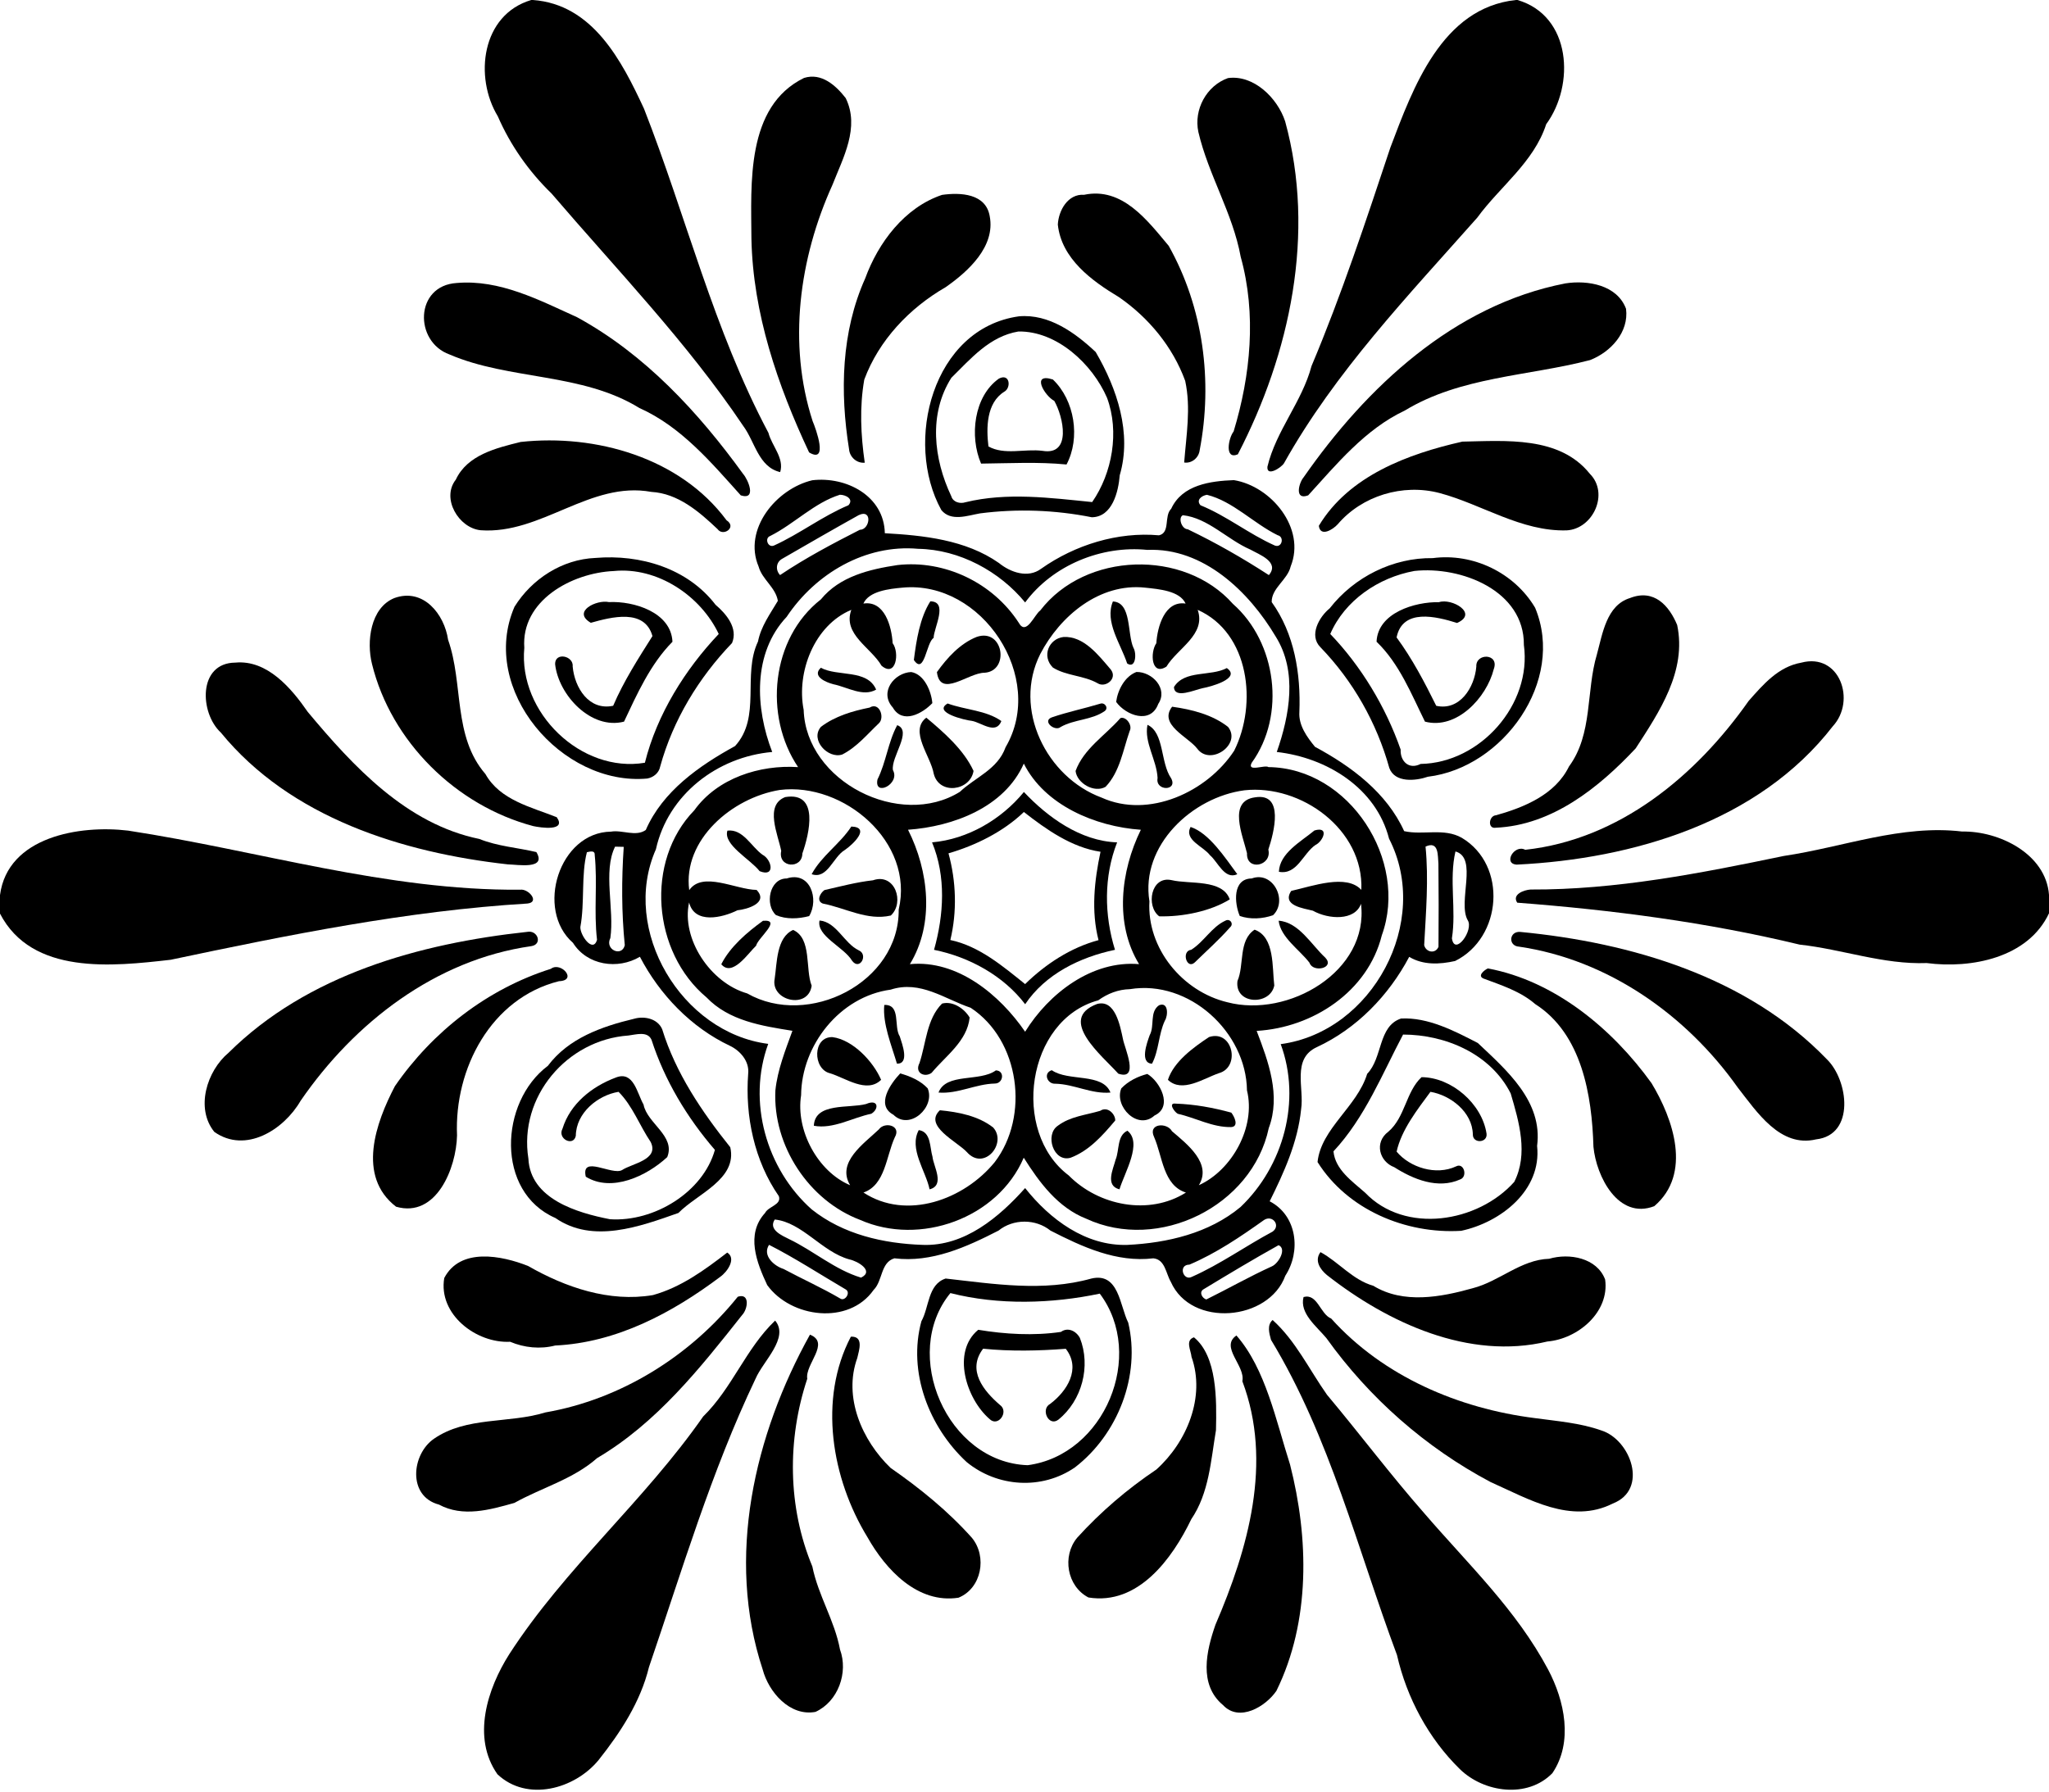 <?xml version="1.0" encoding="UTF-8" ?>
<!DOCTYPE svg PUBLIC "-//W3C//DTD SVG 1.1//EN" "http://www.w3.org/Graphics/SVG/1.1/DTD/svg11.dtd">
<svg width="1111pt" height="972pt" viewBox="0 0 1111 972" version="1.1" xmlns="http://www.w3.org/2000/svg">
<path fill="#000000" opacity="1.00" d=" M 288.05 0.00 L 288.95 0.00 C 321.43 2.36 337.17 33.06 349.19 58.96 C 372.02 117.23 387.00 178.99 416.65 234.73 C 418.46 241.79 425.37 248.49 423.02 256.05 C 411.25 253.29 409.32 239.50 403.00 231.02 C 372.53 185.66 334.45 146.29 299.05 104.95 C 286.75 93.01 276.76 78.81 269.92 63.08 C 257.04 41.83 260.99 8.02 288.05 0.00 Z" />
<path fill="#000000" opacity="1.00" d=" M 821.92 0.00 L 822.81 0.00 C 852.10 8.61 854.00 46.07 838.38 67.36 C 831.67 88.02 813.37 101.09 801.02 118.01 C 763.61 160.27 723.98 201.62 696.24 251.18 C 694.94 253.50 686.69 258.87 687.22 253.11 C 691.90 233.54 705.98 217.95 711.13 198.52 C 727.50 159.68 740.67 119.67 753.87 80.05 C 766.14 47.62 781.76 4.30 821.92 0.00 Z" />
<path fill="#000000" opacity="1.00" d=" M 435.96 42.27 C 445.48 39.29 453.25 46.40 458.55 53.19 C 466.33 69.08 457.16 85.49 451.35 100.31 C 433.30 140.17 427.05 186.49 440.62 228.41 C 442.36 232.45 449.37 251.75 438.70 245.36 C 421.63 208.97 408.25 169.98 407.43 129.41 C 407.30 99.78 404.31 57.77 435.96 42.27 Z" />
<path fill="#000000" opacity="1.00" d=" M 665.82 42.35 C 679.72 40.44 692.62 53.05 696.82 65.79 C 713.50 126.61 699.52 191.74 671.17 246.41 C 663.75 249.58 666.13 237.40 668.88 234.04 C 678.13 203.56 681.36 170.34 672.73 139.29 C 668.39 115.56 655.22 94.89 649.77 71.57 C 647.19 59.47 654.14 46.50 665.82 42.35 Z" />
<path fill="#000000" opacity="1.00" d=" M 510.77 105.70 C 520.73 104.29 534.59 104.90 536.65 117.31 C 539.78 133.75 524.95 147.25 512.73 155.76 C 493.10 167.08 476.55 184.51 468.62 205.88 C 465.99 220.91 466.73 235.92 468.88 250.95 C 464.53 251.35 460.70 247.91 460.37 243.61 C 455.41 212.67 456.12 179.99 469.11 151.02 C 476.23 131.50 490.50 112.51 510.77 105.70 Z" />
<path fill="#000000" opacity="1.00" d=" M 587.84 105.64 C 608.54 101.30 622.07 119.47 633.69 133.33 C 652.46 166.77 657.68 206.69 650.47 244.27 C 649.95 248.29 646.19 251.46 642.08 250.85 C 643.21 236.07 645.83 221.33 642.63 206.56 C 635.91 188.14 622.88 172.35 606.78 161.20 C 592.00 152.32 575.56 140.38 573.57 121.81 C 573.95 114.21 578.99 105.02 587.84 105.64 Z" />
<path fill="#000000" opacity="1.00" d=" M 247.66 153.48 C 270.96 151.46 292.40 162.77 312.92 172.06 C 349.71 192.15 378.62 223.47 402.95 257.07 C 405.63 260.09 410.45 271.41 401.67 268.67 C 385.66 250.87 369.34 231.41 346.73 221.31 C 315.53 202.05 276.28 206.25 243.73 192.25 C 224.45 185.29 224.86 154.87 247.66 153.48 Z" />
<path fill="#000000" opacity="1.00" d=" M 848.78 153.70 C 860.97 151.81 876.84 154.56 881.66 167.47 C 883.31 180.18 873.31 190.97 862.16 195.29 C 828.68 204.02 792.05 204.22 761.65 222.69 C 740.20 232.81 724.78 251.71 709.32 268.65 C 701.73 271.52 704.23 261.95 706.80 258.92 C 740.86 210.01 788.37 165.40 848.78 153.70 Z" />
<path fill="#000000" opacity="1.00" d=" M 552.51 171.56 C 568.70 170.13 582.94 180.43 594.09 190.91 C 605.66 210.69 613.85 234.91 607.14 257.75 C 606.43 266.60 603.16 280.41 592.00 280.54 C 571.99 276.55 551.54 275.84 531.41 278.43 C 524.62 279.60 515.63 283.05 510.40 276.62 C 489.98 239.61 505.68 178.05 552.51 171.56 M 552.19 179.79 C 536.53 182.43 526.46 194.48 515.86 204.87 C 503.41 224.48 506.20 248.89 515.81 269.14 C 516.74 272.39 520.55 273.35 523.43 272.41 C 546.03 266.89 569.56 270.03 592.19 272.30 C 603.07 256.64 607.10 234.17 600.24 215.73 C 592.30 197.41 573.05 179.45 552.19 179.79 Z" />
<path fill="#000000" opacity="1.00" d=" M 541.62 205.34 C 547.62 202.24 548.38 210.34 544.54 212.45 C 534.75 218.53 534.75 232.18 535.95 242.13 C 544.62 247.00 555.67 243.25 565.31 244.52 C 581.26 247.19 576.54 225.99 571.66 217.44 C 566.46 214.76 558.78 201.93 570.90 205.83 C 582.70 217.10 585.92 237.52 578.29 251.92 C 562.78 250.41 547.32 251.28 531.95 251.44 C 525.58 236.63 528.02 214.96 541.62 205.34 Z" />
<path fill="#000000" opacity="1.00" d=" M 282.31 239.70 C 322.98 235.26 368.80 248.21 393.94 282.17 C 399.77 285.95 392.06 291.26 389.06 286.96 C 379.11 277.53 367.65 267.60 353.17 266.78 C 319.97 260.71 293.55 289.96 260.61 287.58 C 248.71 286.39 239.14 270.31 247.14 260.15 C 253.40 246.71 269.14 242.96 282.31 239.70 Z" />
<path fill="#000000" opacity="1.00" d=" M 792.89 239.52 C 816.41 239.08 845.58 236.40 862.02 256.94 C 872.68 267.63 863.78 286.87 849.49 287.65 C 824.84 288.37 803.56 273.53 780.55 267.40 C 760.56 262.15 738.52 268.87 725.32 284.35 C 722.77 287.20 715.91 291.47 715.09 285.18 C 731.42 258.02 763.43 246.18 792.89 239.52 Z" />
<path fill="#000000" opacity="1.00" d=" M 440.43 260.47 C 458.82 258.29 479.37 268.94 479.77 289.20 C 500.52 290.37 523.55 292.67 541.62 305.34 C 547.87 310.44 557.38 313.79 564.51 308.47 C 582.90 295.49 606.11 288.32 628.41 290.33 C 634.70 288.94 630.99 279.86 635.05 275.91 C 641.03 262.89 656.35 260.89 669.03 260.40 C 689.35 263.70 708.15 286.59 699.83 307.18 C 698.15 314.50 689.40 318.92 689.53 326.54 C 701.88 343.69 705.35 365.47 704.54 386.18 C 704.05 393.37 708.67 399.77 713.02 405.05 C 732.72 415.62 751.89 429.92 761.36 450.78 C 771.61 453.09 782.93 448.89 792.62 454.40 C 817.49 469.25 814.50 508.59 788.97 521.21 C 780.60 523.07 771.68 523.52 764.09 518.96 C 753.05 539.83 735.66 557.89 713.98 567.93 C 700.32 574.26 707.26 590.20 705.49 601.57 C 703.71 619.46 696.10 636.10 688.44 651.53 C 703.37 659.29 705.51 678.70 696.91 691.91 C 688.04 716.42 645.89 720.32 634.80 695.15 C 632.16 690.68 631.74 683.07 625.36 682.46 C 605.37 684.86 586.81 676.23 569.58 667.42 C 561.56 660.95 549.43 660.95 541.42 667.42 C 523.99 676.36 505.10 684.94 484.95 682.45 C 477.39 684.74 478.67 694.69 473.70 699.59 C 460.19 718.87 428.81 714.74 415.99 696.96 C 410.31 684.83 404.22 669.44 414.83 657.86 C 416.66 654.22 423.89 653.49 422.30 648.74 C 409.02 629.61 403.93 605.37 405.68 582.26 C 406.38 575.66 401.46 569.92 395.78 567.20 C 374.65 557.22 357.66 539.40 346.96 518.91 C 334.98 526.03 318.36 523.62 310.67 511.35 C 290.11 493.38 303.13 451.40 331.32 451.04 C 337.31 449.97 344.84 453.99 350.16 450.13 C 359.35 429.08 379.10 415.32 398.57 404.62 C 412.92 388.87 402.39 366.14 410.99 347.96 C 412.63 339.63 417.59 332.95 421.77 325.87 C 420.56 318.53 413.25 314.31 411.32 307.26 C 402.79 287.08 420.91 265.08 440.43 260.47 M 455.40 268.33 C 441.52 272.66 430.69 284.13 417.60 290.70 C 414.39 291.84 416.35 297.30 419.67 295.87 C 433.59 289.56 445.88 279.97 460.05 274.02 C 463.11 270.63 458.49 268.32 455.40 268.33 M 654.41 268.36 C 651.61 268.79 648.37 271.15 650.93 274.03 C 665.12 279.80 677.29 289.68 691.27 295.89 C 695.12 297.30 696.56 291.12 692.77 290.28 C 679.54 283.77 668.52 271.85 654.41 268.36 M 465.61 279.38 C 451.71 287.12 437.89 295.11 424.09 303.07 C 420.73 304.94 420.39 309.19 422.96 311.89 C 436.81 302.60 451.46 294.85 466.26 287.31 C 471.64 287.41 473.30 275.82 465.61 279.38 M 641.38 279.43 C 638.66 280.67 640.66 286.96 644.01 287.05 C 659.22 294.35 673.83 302.72 688.00 311.91 C 694.05 304.79 682.72 300.75 677.94 298.05 C 665.48 292.66 654.99 280.93 641.38 279.43 M 497.82 297.65 C 469.22 295.09 442.16 311.10 426.55 334.53 C 407.98 354.30 409.51 384.08 418.71 407.84 C 388.98 410.45 362.23 430.93 355.65 460.60 C 336.25 504.46 369.62 560.18 416.54 566.15 C 405.09 597.42 415.49 634.02 440.09 655.90 C 457.20 669.53 479.02 674.45 500.32 675.17 C 523.04 676.03 541.83 660.06 555.84 644.36 C 569.27 661.32 588.70 675.87 611.27 675.18 C 632.96 674.12 655.52 668.88 672.63 654.64 C 695.95 632.43 705.72 596.85 694.42 566.29 C 744.15 559.63 776.28 499.77 753.16 454.84 C 746.10 427.28 719.27 410.88 692.29 407.84 C 699.24 387.98 703.59 364.20 691.71 345.25 C 677.27 320.90 652.47 296.91 622.11 298.24 C 597.23 295.71 570.78 306.54 555.85 326.74 C 542.05 309.93 520.33 298.02 497.82 297.65 M 333.51 459.19 C 326.82 472.53 333.22 493.22 330.94 508.75 C 327.77 515.01 337.14 519.23 338.77 512.66 C 337.00 494.87 336.99 477.10 338.20 459.30 L 333.51 459.19 M 772.95 459.15 C 774.69 476.97 773.16 494.80 772.21 512.63 C 773.18 516.52 778.31 517.50 779.97 513.52 C 780.10 498.47 780.09 483.41 779.93 468.36 C 779.50 464.37 780.36 455.75 772.95 459.15 M 318.22 462.21 C 315.04 474.51 317.13 489.62 314.68 502.76 C 314.45 507.14 321.48 517.15 323.72 509.74 C 321.92 494.44 324.03 478.94 322.46 463.64 C 322.58 461.03 319.86 461.86 318.22 462.21 M 789.17 461.80 C 785.62 477.05 789.71 493.34 787.25 508.90 C 788.72 518.89 799.35 504.35 795.77 499.00 C 790.31 489.12 801.50 465.20 789.17 461.80 M 420.09 661.41 C 416.41 666.96 424.13 670.16 427.96 672.09 C 441.21 678.46 452.72 688.66 466.87 692.93 C 474.25 689.34 465.02 683.93 460.51 683.04 C 445.64 678.94 435.02 662.97 420.09 661.41 M 685.48 661.61 C 672.62 670.75 659.47 679.70 644.92 685.88 C 638.59 685.91 641.58 695.12 646.37 692.45 C 661.63 685.67 675.33 675.84 690.03 667.97 C 694.56 664.69 690.05 658.75 685.48 661.61 M 416.99 675.14 C 413.21 680.95 419.73 686.63 424.85 688.23 C 435.04 693.70 445.62 698.41 455.60 704.27 C 458.12 706.00 461.44 701.07 458.61 699.36 C 444.80 691.26 431.10 682.32 416.99 675.14 M 693.25 675.34 C 679.59 682.94 665.88 691.19 652.39 699.36 C 650.06 700.98 651.90 704.11 654.08 704.78 C 666.01 698.89 677.56 692.29 689.69 686.79 C 693.34 685.14 697.82 677.22 693.25 675.34 Z" />
<path fill="#000000" opacity="1.00" d=" M 322.87 302.60 C 347.08 300.56 372.75 308.12 387.98 328.00 C 393.84 333.01 400.27 340.65 396.93 348.74 C 378.81 367.62 364.92 390.48 357.95 415.78 C 357.29 419.24 354.33 421.60 350.98 422.24 C 304.57 426.51 259.56 373.93 278.96 329.10 C 288.36 313.98 304.80 303.34 322.87 302.60 M 332.79 309.70 C 310.02 310.70 282.46 325.72 284.29 351.37 C 280.95 386.46 315.18 419.50 349.67 413.68 C 356.23 387.41 371.49 363.08 389.71 343.85 C 379.93 323.16 356.49 307.33 332.79 309.70 Z" />
<path fill="#000000" opacity="1.00" d=" M 776.88 302.70 C 798.77 299.81 821.19 310.69 832.38 329.65 C 848.89 369.41 814.95 416.39 774.21 421.27 C 767.67 423.54 756.31 424.71 753.31 416.53 C 746.48 392.00 733.67 369.36 715.97 351.04 C 709.56 344.67 715.24 334.60 720.98 329.94 C 734.21 312.95 755.28 302.37 776.88 302.70 M 766.91 309.66 C 747.44 313.19 729.11 325.65 721.29 343.85 C 738.03 361.29 751.36 383.39 759.46 406.55 C 759.13 412.73 763.86 417.63 770.26 414.33 C 802.71 413.77 830.71 382.02 826.27 349.78 C 826.53 320.26 792.18 306.93 766.91 309.66 Z" />
<path fill="#000000" opacity="1.00" d=" M 486.67 306.46 C 512.26 303.58 538.24 316.03 552.33 337.67 C 556.44 345.17 560.86 333.31 564.06 331.07 C 588.50 299.25 642.11 297.69 668.50 327.51 C 692.16 348.32 697.37 387.89 678.67 413.74 C 675.96 418.97 685.92 414.61 687.77 416.04 C 731.68 416.52 763.93 466.72 749.25 507.26 C 741.63 537.83 711.85 557.35 681.38 559.11 C 687.72 575.70 694.59 594.10 687.95 611.81 C 678.94 654.25 628.14 679.17 589.00 660.99 C 573.58 654.95 563.50 641.22 555.09 627.88 C 541.00 660.85 498.70 675.91 466.41 661.63 C 438.61 651.19 418.91 621.30 420.43 591.34 C 421.60 580.18 425.86 569.56 429.66 559.06 C 413.12 556.41 395.29 553.70 383.07 540.93 C 353.75 516.43 349.61 467.07 376.47 439.46 C 388.97 422.02 411.91 414.68 432.74 416.05 C 414.05 388.32 418.02 346.26 445.09 325.09 C 455.31 312.57 471.49 308.75 486.67 306.46 M 489.45 318.70 C 482.13 319.34 471.15 320.59 468.15 327.34 C 479.70 325.57 483.48 339.84 484.01 348.84 C 487.86 353.95 485.87 367.71 477.98 361.05 C 472.27 351.14 456.80 344.02 461.60 330.75 C 441.57 339.07 431.73 364.52 435.76 385.00 C 437.02 423.94 487.97 449.69 520.45 429.46 C 528.95 421.44 540.94 417.34 545.24 405.27 C 567.42 367.44 532.43 314.68 489.45 318.70 M 620.95 318.72 C 596.18 316.03 574.75 334.13 564.08 354.65 C 548.95 384.59 567.47 421.55 597.31 432.59 C 622.83 444.16 654.52 429.58 669.19 407.16 C 681.87 381.83 677.52 343.24 649.40 330.75 C 654.07 344.19 638.46 351.59 632.46 361.54 C 624.20 366.85 623.50 353.86 626.98 348.84 C 627.54 340.00 631.51 325.63 642.85 327.35 C 639.67 320.39 628.28 319.51 620.95 318.72 M 555.13 414.14 C 544.61 437.91 516.81 448.27 492.35 450.02 C 503.65 472.48 506.78 500.94 493.36 522.92 C 519.23 520.42 542.15 539.65 555.84 559.56 C 568.76 538.69 592.18 520.74 617.62 522.91 C 604.29 501.03 607.54 472.58 618.59 450.03 C 593.77 448.30 566.40 436.65 555.13 414.14 M 422.80 428.44 C 396.87 432.67 370.13 455.54 373.71 482.78 C 380.90 472.30 398.99 482.50 410.22 482.65 C 417.00 489.70 405.03 493.21 399.86 493.69 C 391.61 497.80 376.58 501.33 373.64 489.45 C 369.30 509.20 385.21 533.10 405.15 538.79 C 438.19 557.65 487.67 533.03 487.29 493.30 C 495.89 456.74 457.53 424.14 422.80 428.44 M 674.77 428.62 C 646.43 432.33 618.30 458.57 623.24 488.83 C 621.76 514.34 641.18 537.79 665.51 543.58 C 698.38 552.25 742.41 526.91 737.96 490.17 C 734.67 499.52 720.39 498.70 711.86 493.92 C 706.97 492.64 694.83 491.22 700.12 483.19 C 711.77 480.57 730.01 473.84 738.14 482.62 C 739.54 449.90 705.43 425.29 674.77 428.62 M 482.92 536.74 C 455.33 540.49 434.61 566.90 434.37 594.02 C 431.37 612.97 443.34 635.40 460.96 642.82 C 453.42 630.36 468.45 620.26 476.55 612.53 C 479.60 608.20 488.95 610.34 485.17 616.85 C 480.43 627.20 480.03 642.68 468.18 646.78 C 491.58 662.10 522.75 650.64 539.33 630.32 C 558.34 605.46 553.00 564.11 526.31 546.57 C 512.21 541.85 499.04 531.49 482.92 536.74 M 612.63 536.48 C 606.35 536.62 600.53 538.88 595.49 542.53 C 556.54 553.09 548.02 613.86 579.48 637.51 C 595.68 653.97 623.04 659.41 643.03 646.79 C 630.69 642.92 630.35 627.19 625.81 616.77 C 622.14 609.23 632.78 608.56 635.48 613.54 C 643.66 620.50 657.29 631.06 650.03 642.81 C 668.02 634.66 681.02 611.22 676.13 591.38 C 675.72 559.73 644.72 531.21 612.63 536.48 Z" />
<path fill="#000000" opacity="1.00" d=" M 213.80 324.37 C 229.60 318.64 240.98 333.23 242.96 346.99 C 251.42 370.98 245.48 399.30 263.20 419.80 C 271.18 434.01 287.95 437.67 301.87 443.22 C 307.33 450.99 293.24 448.93 289.14 448.04 C 247.33 436.97 212.06 402.27 201.71 360.14 C 198.65 348.03 200.80 329.68 213.80 324.37 Z" />
<path fill="#000000" opacity="1.00" d=" M 883.79 324.36 C 896.88 319.20 905.06 328.54 909.39 338.98 C 914.65 363.98 899.75 386.05 886.90 405.88 C 866.87 427.24 841.59 447.57 811.05 448.92 C 806.44 449.73 807.20 442.35 811.22 442.15 C 826.52 437.84 843.27 430.97 850.72 415.72 C 863.77 397.96 859.85 375.00 865.88 354.87 C 868.91 343.81 871.04 328.28 883.79 324.36 Z" />
<path fill="#000000" opacity="1.00" d=" M 330.18 326.55 C 343.63 325.90 363.88 332.03 364.62 348.06 C 352.61 360.22 345.40 376.45 338.36 391.38 C 320.61 396.00 302.82 377.07 300.99 360.18 C 300.88 353.51 311.13 355.62 310.52 361.55 C 311.56 372.94 319.30 385.58 332.47 382.78 C 338.17 369.46 346.14 357.06 353.77 344.99 C 349.58 329.96 331.69 334.59 320.34 337.78 C 309.96 331.68 323.53 325.07 330.18 326.55 Z" />
<path fill="#000000" opacity="1.00" d=" M 504.44 326.14 C 514.38 326.22 506.31 340.50 506.22 345.99 C 502.23 348.36 501.30 366.48 495.51 357.95 C 496.87 347.27 498.74 335.12 504.44 326.14 Z" />
<path fill="#000000" opacity="1.00" d=" M 603.43 326.21 C 613.72 326.70 611.11 343.80 614.58 351.36 C 616.38 354.33 615.86 362.96 611.16 359.83 C 607.64 349.10 598.86 337.30 603.43 326.21 Z" />
<path fill="#000000" opacity="1.00" d=" M 780.25 326.59 C 787.11 324.27 801.86 332.67 790.04 337.87 C 778.79 334.34 760.47 329.74 757.25 345.71 C 765.74 357.24 772.42 370.00 778.75 382.80 C 791.60 385.66 799.55 372.73 800.48 361.56 C 800.05 354.03 813.11 354.30 809.95 362.89 C 806.03 378.48 789.77 395.88 772.64 391.38 C 765.33 376.63 758.76 359.90 746.39 348.05 C 747.05 332.31 767.26 326.34 780.25 326.59 Z" />
<path fill="#000000" opacity="1.00" d=" M 529.57 345.43 C 544.11 340.46 547.59 363.92 533.84 364.87 C 525.08 364.81 509.79 378.90 508.01 364.52 C 513.57 356.76 520.53 349.04 529.57 345.43 Z" />
<path fill="#000000" opacity="1.00" d=" M 576.63 345.48 C 587.67 344.85 595.67 355.42 602.28 363.12 C 606.15 368.08 599.37 373.26 595.15 370.57 C 587.59 366.28 578.19 366.62 570.88 362.05 C 564.69 355.86 568.69 346.42 576.63 345.48 Z" />
<path fill="#000000" opacity="1.00" d=" M 127.61 359.37 C 144.94 357.77 158.02 373.30 166.87 386.11 C 191.63 415.76 220.42 446.93 259.93 455.02 C 269.85 459.02 280.59 459.70 290.82 462.13 C 296.62 471.77 280.61 468.89 275.37 468.80 C 218.17 462.44 157.48 443.47 119.73 397.30 C 108.25 386.72 107.19 359.53 127.61 359.37 Z" />
<path fill="#000000" opacity="1.00" d=" M 976.67 359.40 C 997.50 353.85 1006.56 380.02 993.78 393.88 C 953.60 445.80 885.37 465.88 822.41 468.93 C 814.80 468.51 821.08 457.74 827.00 460.89 C 877.94 455.34 919.51 420.90 948.14 380.16 C 956.05 371.21 964.24 361.58 976.67 359.40 Z" />
<path fill="#000000" opacity="1.00" d=" M 445.07 362.17 C 454.27 367.12 470.22 362.77 475.06 374.00 C 467.99 378.15 459.40 372.63 451.89 371.11 C 447.97 370.12 440.03 366.82 445.07 362.17 Z" />
<path fill="#000000" opacity="1.00" d=" M 665.20 362.33 C 673.28 367.97 656.09 372.55 652.16 373.22 C 647.63 374.15 636.75 379.24 636.55 372.61 C 642.31 363.22 656.43 367.03 665.20 362.33 Z" />
<path fill="#000000" opacity="1.00" d=" M 494.07 364.48 C 501.24 365.72 504.98 375.04 505.53 381.35 C 500.05 387.09 489.39 392.91 484.09 383.73 C 476.56 375.40 484.88 364.86 494.07 364.48 Z" />
<path fill="#000000" opacity="1.00" d=" M 616.19 364.45 C 624.75 364.30 633.53 373.53 628.02 381.79 C 623.83 393.10 610.37 387.93 605.19 380.68 C 606.05 374.21 609.89 366.84 616.19 364.45 Z" />
<path fill="#000000" opacity="1.00" d=" M 513.82 381.54 C 523.37 385.05 534.70 385.19 542.96 391.07 C 539.99 398.69 532.19 391.89 526.96 390.97 C 523.18 390.60 505.59 386.37 513.82 381.54 Z" />
<path fill="#000000" opacity="1.00" d=" M 596.56 381.65 C 599.03 380.78 601.31 384.04 598.91 385.71 C 591.87 390.58 582.60 390.07 575.15 394.26 C 572.01 397.00 564.92 391.11 570.25 389.09 C 578.84 386.13 587.81 384.30 596.56 381.65 Z" />
<path fill="#000000" opacity="1.00" d=" M 471.53 383.76 C 476.88 380.46 479.93 389.36 476.44 392.37 C 470.17 398.32 464.49 405.27 456.64 409.23 C 448.90 411.70 439.08 401.20 445.12 394.21 C 452.76 388.40 462.22 385.64 471.53 383.76 Z" />
<path fill="#000000" opacity="1.00" d=" M 635.54 383.29 C 646.15 384.77 657.34 387.55 665.86 394.24 C 673.38 403.65 656.26 415.73 649.11 405.98 C 644.13 399.53 628.04 392.99 635.54 383.29 Z" />
<path fill="#000000" opacity="1.00" d=" M 502.26 389.23 C 511.47 396.97 522.50 406.46 527.87 418.12 C 526.09 429.03 509.19 431.32 506.28 419.61 C 504.64 410.03 492.81 396.46 502.26 389.23 Z" />
<path fill="#000000" opacity="1.00" d=" M 607.52 389.46 C 610.57 388.41 614.20 393.38 612.53 396.46 C 608.91 406.75 607.28 418.54 599.47 426.73 C 593.42 430.27 583.94 424.86 583.19 418.14 C 587.67 405.98 599.26 398.90 607.52 389.46 Z" />
<path fill="#000000" opacity="1.00" d=" M 486.49 393.30 C 494.91 396.40 483.00 410.56 484.16 417.68 C 488.32 425.16 473.82 432.38 475.78 422.75 C 480.49 413.35 481.52 402.45 486.49 393.30 Z" />
<path fill="#000000" opacity="1.00" d=" M 622.18 393.11 C 631.38 397.36 629.09 413.53 634.97 422.05 C 638.89 429.09 626.27 429.24 627.66 421.96 C 627.18 412.10 620.27 402.67 622.18 393.11 Z" />
<path fill="#000000" opacity="1.00" d=" M 555.17 429.54 C 567.96 443.13 585.81 456.19 605.72 456.86 C 598.45 475.38 598.70 496.19 604.56 515.14 C 585.68 519.08 566.83 528.26 555.86 544.65 C 544.12 529.21 525.63 519.03 506.45 515.15 C 511.80 496.13 513.04 475.34 505.38 456.86 C 524.76 455.15 543.01 444.39 555.17 429.54 M 555.16 440.39 C 543.92 451.22 528.72 458.62 514.29 462.81 C 518.46 478.07 519.00 494.41 515.29 509.82 C 530.98 513.13 543.82 524.10 555.83 533.73 C 566.94 522.86 580.58 513.92 595.64 509.89 C 591.58 494.18 593.37 477.63 596.72 461.96 C 581.05 459.65 567.13 449.75 555.16 440.39 Z" />
<path fill="#000000" opacity="1.00" d=" M 425.74 432.31 C 444.44 429.17 438.77 452.31 435.05 462.92 C 434.96 471.50 421.65 470.74 423.59 461.47 C 421.85 452.61 414.41 436.70 425.74 432.31 Z" />
<path fill="#000000" opacity="1.00" d=" M 680.50 432.44 C 696.52 429.83 690.77 451.54 687.72 460.77 C 689.83 469.72 675.72 472.66 676.14 462.74 C 673.88 453.20 665.57 434.42 680.50 432.44 Z" />
<path fill="#000000" opacity="1.00" d=" M 461.61 448.28 C 472.27 448.65 462.51 458.01 458.02 461.03 C 451.70 464.77 448.65 477.07 440.09 474.13 C 445.43 464.19 455.43 457.73 461.61 448.28 Z" />
<path fill="#000000" opacity="1.00" d=" M 645.56 448.50 C 655.63 451.84 664.15 465.03 670.89 474.14 C 663.95 477.29 660.39 467.45 656.10 463.87 C 652.51 459.00 641.79 455.56 645.56 448.50 Z" />
<path fill="#000000" opacity="1.00" d=" M 0.00 485.45 C 4.17 453.71 43.26 447.34 69.47 450.49 C 140.23 461.33 209.78 483.13 282.04 482.54 C 286.59 481.86 292.88 489.34 285.93 490.04 C 220.65 493.98 156.21 507.11 92.52 520.54 C 61.07 524.13 17.36 529.00 0.00 495.50 L 0.00 485.45 Z" />
<path fill="#000000" opacity="1.00" d=" M 394.41 450.50 C 402.89 449.46 407.23 459.09 413.42 463.56 C 418.46 466.09 420.63 476.00 411.88 472.48 C 406.86 466.02 391.98 458.14 394.41 450.50 Z" />
<path fill="#000000" opacity="1.00" d=" M 712.71 450.41 C 721.07 447.95 717.33 456.38 713.27 458.28 C 706.49 462.84 703.30 474.70 693.43 472.81 C 693.84 462.66 705.39 456.48 712.71 450.41 Z" />
<path fill="#000000" opacity="1.00" d=" M 967.23 464.23 C 999.43 459.45 1030.97 447.08 1063.93 450.99 C 1083.91 450.63 1109.30 463.06 1111.00 485.32 L 1111.00 495.33 C 1099.66 519.52 1068.87 525.48 1044.69 522.32 C 1021.11 523.20 998.83 514.81 975.76 512.31 C 925.62 500.20 874.08 493.50 822.68 489.58 C 819.64 485.09 826.32 482.67 829.87 482.44 C 876.23 482.65 922.05 473.61 967.23 464.23 Z" />
<path fill="#000000" opacity="1.00" d=" M 426.57 476.44 C 439.33 472.32 444.24 487.70 438.74 496.85 C 432.93 498.36 426.35 498.72 420.76 496.32 C 414.59 490.79 417.14 476.40 426.57 476.44 Z" />
<path fill="#000000" opacity="1.00" d=" M 678.70 476.44 C 690.28 472.17 698.46 488.50 690.26 496.38 C 684.58 498.36 677.95 498.78 672.22 496.78 C 669.30 489.96 668.16 476.59 678.70 476.44 Z" />
<path fill="#000000" opacity="1.00" d=" M 473.33 477.43 C 485.32 473.25 490.64 489.49 483.01 496.54 C 470.29 499.50 458.36 492.40 446.13 490.05 C 442.46 488.58 444.70 484.39 447.02 482.74 C 455.74 480.75 464.41 478.43 473.33 477.43 Z" />
<path fill="#000000" opacity="1.00" d=" M 635.31 477.36 C 645.04 479.68 662.92 476.64 666.79 487.79 C 656.41 494.20 641.32 497.31 628.54 496.97 C 621.26 491.53 623.92 474.82 635.31 477.36 Z" />
<path fill="#000000" opacity="1.00" d=" M 413.70 499.40 C 424.28 498.49 410.91 508.71 409.98 512.90 C 405.57 517.09 397.07 530.08 391.09 522.97 C 395.85 513.52 405.06 505.63 413.70 499.40 Z" />
<path fill="#000000" opacity="1.00" d=" M 444.36 499.24 C 453.59 500.03 457.63 511.59 465.61 515.41 C 471.00 517.70 466.16 526.69 461.99 521.04 C 457.63 513.65 442.54 507.68 444.36 499.24 Z" />
<path fill="#000000" opacity="1.00" d=" M 664.46 499.31 C 666.90 497.96 669.14 501.06 666.98 502.91 C 661.06 509.66 654.25 515.69 647.85 521.95 C 643.44 526.09 640.39 515.76 645.88 515.12 C 652.87 510.76 656.89 502.80 664.46 499.31 Z" />
<path fill="#000000" opacity="1.00" d=" M 693.30 499.35 C 704.27 500.15 711.01 512.39 718.65 519.45 C 723.91 525.12 711.84 527.72 710.02 522.15 C 704.64 515.10 694.35 508.42 693.30 499.35 Z" />
<path fill="#000000" opacity="1.00" d=" M 430.05 504.36 C 440.31 508.96 436.51 525.55 440.10 534.61 C 438.23 547.71 417.67 542.82 420.04 530.83 C 421.34 522.33 420.93 508.42 430.05 504.36 Z" />
<path fill="#000000" opacity="1.00" d=" M 680.26 504.22 C 691.30 508.15 689.72 524.82 690.94 534.50 C 688.70 545.53 669.35 544.92 670.97 532.06 C 674.76 523.31 671.39 510.08 680.26 504.22 Z" />
<path fill="#000000" opacity="1.00" d=" M 285.89 505.40 C 291.58 504.29 294.37 512.22 288.00 513.16 C 236.12 520.54 192.11 554.65 163.00 597.01 C 153.89 612.78 133.13 625.85 116.20 613.88 C 105.85 601.09 112.13 580.83 123.95 570.95 C 166.69 528.58 227.47 511.70 285.89 505.40 Z" />
<path fill="#000000" opacity="1.00" d=" M 824.29 505.43 C 884.62 511.23 947.44 529.81 990.51 574.46 C 1002.25 585.81 1005.99 615.52 984.73 617.94 C 965.23 622.59 952.59 603.04 942.20 589.78 C 914.37 550.47 871.91 520.50 823.69 513.43 C 817.62 513.09 818.19 504.97 824.29 505.43 Z" />
<path fill="#000000" opacity="1.00" d=" M 298.70 525.44 C 304.09 521.31 313.39 531.80 303.07 532.16 C 266.27 541.35 246.25 579.60 247.81 615.78 C 247.44 633.41 236.63 660.78 214.75 654.46 C 193.29 637.90 203.82 608.78 214.12 589.09 C 234.56 559.45 264.26 536.36 298.70 525.44 Z" />
<path fill="#000000" opacity="1.00" d=" M 806.75 525.23 C 842.93 531.98 874.26 557.94 895.50 587.48 C 907.22 606.85 917.58 636.60 896.96 654.18 C 877.50 661.66 865.52 638.10 863.99 621.95 C 863.18 594.14 857.78 560.77 832.43 544.58 C 824.38 537.61 814.09 534.35 804.33 530.70 C 800.91 529.21 804.83 526.11 806.75 525.23 Z" />
<path fill="#000000" opacity="1.00" d=" M 510.79 544.30 C 516.67 542.72 522.94 547.07 525.76 551.87 C 524.42 564.70 512.78 572.65 505.13 581.86 C 501.51 584.53 495.73 582.08 498.57 576.53 C 502.13 565.83 502.43 552.67 510.79 544.30 Z" />
<path fill="#000000" opacity="1.00" d=" M 594.82 544.53 C 604.66 541.82 607.32 556.18 608.90 563.60 C 609.77 568.42 618.02 586.23 606.36 582.31 C 597.91 572.84 572.91 552.80 594.82 544.53 Z" />
<path fill="#000000" opacity="1.00" d=" M 479.47 545.03 C 488.67 544.72 484.45 556.75 487.87 562.10 C 489.21 566.31 493.28 577.05 486.34 576.89 C 483.32 566.69 478.50 555.20 479.47 545.03 Z" />
<path fill="#000000" opacity="1.00" d=" M 628.45 545.21 C 633.62 543.15 633.40 550.81 631.60 553.58 C 628.13 561.03 628.45 569.58 624.64 576.91 C 617.88 576.56 621.84 565.70 623.38 561.44 C 626.19 556.36 623.17 548.87 628.45 545.21 Z" />
<path fill="#000000" opacity="1.00" d=" M 343.75 552.55 C 349.30 550.93 356.49 552.39 359.03 558.16 C 366.35 581.97 380.58 602.99 395.96 622.21 C 399.97 639.57 377.82 647.57 367.87 657.85 C 346.96 665.22 321.43 674.67 301.14 660.59 C 268.64 646.44 270.82 597.71 297.06 578.06 C 308.24 563.11 326.24 556.73 343.75 552.55 M 340.73 561.62 C 307.41 563.95 281.16 594.86 286.50 628.37 C 287.54 650.29 312.86 657.78 330.74 661.26 C 354.69 662.83 381.21 646.56 387.63 623.65 C 372.53 606.14 360.37 585.97 353.25 563.91 C 351.08 559.05 344.72 561.16 340.73 561.62 Z" />
<path fill="#000000" opacity="1.00" d=" M 759.68 552.40 C 774.33 551.66 788.52 559.08 801.30 565.68 C 816.92 580.45 836.63 597.40 833.44 621.48 C 836.02 645.67 813.61 662.99 792.28 667.54 C 762.15 669.36 730.64 656.10 714.39 630.24 C 716.32 612.03 735.83 600.30 741.31 582.39 C 749.80 573.65 747.16 556.52 759.68 552.40 M 760.76 561.10 C 749.63 582.12 740.08 606.23 723.03 624.44 C 723.97 634.36 733.19 640.68 740.17 646.84 C 761.90 669.58 801.33 663.07 821.04 641.02 C 828.77 625.88 823.66 608.38 819.11 593.02 C 808.29 571.59 783.82 561.12 760.76 561.10 Z" />
<path fill="#000000" opacity="1.00" d=" M 451.46 562.50 C 462.49 563.98 473.53 575.76 477.75 585.65 C 470.01 593.25 458.45 584.62 450.07 582.11 C 440.55 579.83 440.55 562.05 451.46 562.50 Z" />
<path fill="#000000" opacity="1.00" d=" M 655.57 562.45 C 668.43 558.25 672.78 578.75 660.92 582.04 C 652.59 584.87 640.98 593.01 633.26 585.65 C 636.47 575.76 647.08 568.06 655.57 562.45 Z" />
<path fill="#000000" opacity="1.00" d=" M 539.97 580.53 C 544.93 580.66 544.08 587.65 539.41 587.67 C 528.98 587.89 519.37 593.41 508.88 592.55 C 512.97 581.68 531.24 586.93 539.97 580.53 Z" />
<path fill="#000000" opacity="1.00" d=" M 570.30 580.43 C 579.27 586.72 597.80 581.68 602.12 592.55 C 591.84 593.47 582.46 587.99 572.25 587.76 C 567.85 588.06 565.45 581.95 570.30 580.43 Z" />
<path fill="#000000" opacity="1.00" d=" M 488.11 582.17 C 493.56 583.73 499.05 586.05 503.00 590.27 C 507.28 600.43 493.28 613.35 484.42 604.59 C 474.61 599.32 482.98 587.60 488.11 582.17 Z" />
<path fill="#000000" opacity="1.00" d=" M 622.09 582.46 C 628.83 586.42 636.31 600.17 625.99 605.01 C 616.93 613.27 603.95 600.04 608.00 590.27 C 611.77 586.32 616.86 583.84 622.09 582.46 Z" />
<path fill="#000000" opacity="1.00" d=" M 333.84 584.44 C 343.59 580.52 345.40 592.92 348.94 599.07 C 350.91 609.35 366.42 616.08 361.78 627.57 C 350.65 637.86 331.66 646.87 317.62 638.19 C 314.87 626.11 331.92 637.70 337.31 634.58 C 342.75 630.98 357.58 629.04 352.80 619.35 C 346.78 610.43 343.00 599.76 335.39 592.16 C 324.12 594.01 312.35 603.56 312.21 616.04 C 310.94 622.04 302.05 617.68 305.00 612.13 C 309.17 598.62 320.95 589.27 333.84 584.44 Z" />
<path fill="#000000" opacity="1.00" d=" M 770.78 584.21 C 787.07 584.28 803.59 598.65 806.03 614.85 C 806.68 619.97 798.49 620.36 798.60 615.25 C 798.33 603.07 786.50 594.01 775.61 592.16 C 768.54 601.78 759.87 612.73 757.27 624.60 C 764.50 633.25 778.68 637.69 789.51 632.59 C 793.80 630.33 795.94 638.22 791.72 639.67 C 779.71 645.08 766.35 639.65 756.01 633.05 C 747.90 630.02 745.00 619.59 752.77 613.79 C 761.93 605.96 762.27 592.13 770.78 584.21 Z" />
<path fill="#000000" opacity="1.00" d=" M 469.62 598.77 C 476.31 595.85 476.74 601.47 472.44 604.05 C 462.16 606.18 451.74 612.53 441.28 610.56 C 441.86 597.84 460.34 601.25 469.62 598.77 Z" />
<path fill="#000000" opacity="1.00" d=" M 637.46 598.56 C 647.84 598.91 657.77 600.75 667.62 603.44 C 669.31 605.52 671.93 611.06 667.51 611.28 C 657.41 611.47 648.24 606.23 638.56 604.05 C 636.72 603.00 633.23 598.00 637.46 598.56 Z" />
<path fill="#000000" opacity="1.00" d=" M 509.62 602.16 C 519.59 603.10 530.47 605.20 538.53 611.52 C 546.21 620.09 533.55 635.37 524.22 624.81 C 518.88 619.06 500.59 610.60 509.62 602.16 Z" />
<path fill="#000000" opacity="1.00" d=" M 596.57 602.45 C 600.55 599.76 604.84 604.31 604.69 607.72 C 597.93 615.73 590.54 624.14 580.45 627.92 C 571.19 630.55 566.40 615.37 573.57 610.55 C 580.27 605.48 588.78 604.77 596.57 602.45 Z" />
<path fill="#000000" opacity="1.00" d=" M 498.16 612.92 C 504.92 613.84 504.10 622.38 505.62 627.39 C 506.12 632.55 512.57 642.89 504.03 645.04 C 501.96 634.95 492.72 623.10 498.16 612.92 Z" />
<path fill="#000000" opacity="1.00" d=" M 611.30 613.25 C 619.58 619.84 609.86 635.68 607.00 645.04 C 599.11 643.07 603.53 634.20 604.93 628.87 C 607.02 623.80 605.57 615.93 611.30 613.25 Z" />
<path fill="#000000" opacity="1.00" d=" M 394.31 679.34 C 399.34 682.48 394.54 689.66 390.51 692.51 C 364.44 712.08 334.30 728.20 301.03 729.75 C 292.94 731.83 284.27 730.96 276.62 727.72 C 258.18 728.66 237.53 712.80 240.88 693.14 C 249.57 676.45 272.05 680.94 286.32 686.60 C 306.61 698.23 330.41 706.41 354.02 702.40 C 369.21 698.20 382.07 688.80 394.31 679.34 Z" />
<path fill="#000000" opacity="1.00" d=" M 715.99 679.10 C 725.85 684.45 733.41 694.17 744.63 697.35 C 760.92 707.34 781.27 703.54 798.61 698.65 C 813.04 694.93 824.64 683.18 840.01 682.70 C 850.92 679.49 865.90 682.20 870.33 693.96 C 872.80 711.68 855.51 726.18 839.02 727.57 C 796.55 737.79 752.59 717.50 719.47 691.53 C 715.77 688.44 712.57 683.67 715.99 679.10 Z" />
<path fill="#000000" opacity="1.00" d=" M 512.74 693.42 C 538.80 696.35 565.71 700.72 591.70 693.44 C 606.70 689.87 607.13 708.12 611.74 717.34 C 618.60 746.10 606.05 778.00 582.84 795.86 C 564.86 808.22 540.75 806.61 524.08 792.91 C 503.64 773.89 492.13 744.12 499.59 716.60 C 503.86 709.02 503.01 696.59 512.74 693.42 M 515.32 701.31 C 488.21 734.32 513.52 793.17 557.23 794.66 C 598.99 789.12 621.36 734.98 596.32 701.61 C 570.35 707.09 541.42 707.96 515.32 701.31 Z" />
<path fill="#000000" opacity="1.00" d=" M 400.04 703.29 C 406.76 701.10 405.52 710.02 402.37 713.24 C 379.53 742.14 356.06 771.74 323.79 790.79 C 310.77 802.30 293.73 806.83 278.92 815.11 C 265.60 818.88 250.99 823.02 238.00 816.02 C 220.88 811.51 223.11 788.72 235.30 780.32 C 252.91 768.13 275.93 772.16 295.71 766.04 C 336.70 758.94 374.20 735.45 400.04 703.29 Z" />
<path fill="#000000" opacity="1.00" d=" M 706.80 703.45 C 714.42 701.40 715.72 712.64 721.82 715.15 C 750.03 746.49 790.88 763.93 832.24 769.12 C 844.33 770.79 856.59 771.69 868.21 775.79 C 884.20 780.77 894.06 807.91 874.43 815.47 C 851.83 826.87 828.80 812.95 808.20 803.79 C 772.94 785.09 742.42 758.18 719.22 725.78 C 713.88 719.34 704.53 712.31 706.80 703.45 Z" />
<path fill="#000000" opacity="1.00" d=" M 420.29 716.23 C 428.10 725.56 413.72 738.24 409.68 747.74 C 385.67 798.07 369.81 851.73 351.87 904.21 C 347.28 923.06 336.39 939.67 324.57 954.57 C 311.62 970.36 285.80 977.45 269.72 962.29 C 255.71 942.33 264.25 915.89 276.14 897.15 C 306.45 850.26 349.26 814.18 381.25 768.27 C 397.06 752.80 404.38 731.43 420.29 716.23 Z" />
<path fill="#000000" opacity="1.00" d=" M 690.03 715.91 C 702.55 727.21 709.88 742.80 719.52 756.46 C 737.30 777.66 754.08 800.03 772.27 820.73 C 795.83 848.15 822.17 873.02 839.44 905.54 C 848.33 922.37 853.16 944.80 841.72 961.69 C 828.23 975.53 804.64 972.29 791.52 959.46 C 774.57 942.86 762.75 920.82 757.47 897.62 C 736.04 840.18 721.22 779.57 689.16 726.67 C 688.20 723.13 686.88 718.67 690.03 715.91 Z" />
<path fill="#000000" opacity="1.00" d=" M 530.41 721.22 C 544.89 723.62 560.52 724.55 575.25 722.37 C 579.03 719.63 583.51 721.88 585.53 725.63 C 591.60 740.97 586.68 759.60 573.87 769.96 C 568.60 774.02 564.09 764.25 569.38 761.44 C 578.54 754.57 586.33 742.36 577.88 731.52 C 563.01 732.67 547.94 732.97 533.06 731.48 C 524.14 743.20 533.39 754.40 542.16 761.96 C 547.29 765.57 541.17 774.29 536.50 769.57 C 523.95 758.70 515.84 733.25 530.41 721.22 Z" />
<path fill="#000000" opacity="1.00" d=" M 439.17 723.86 C 450.43 728.33 436.39 739.88 437.71 747.79 C 426.77 780.67 427.06 817.40 440.46 849.57 C 443.65 865.36 452.53 878.84 455.46 894.61 C 460.06 907.11 454.47 922.83 442.17 928.45 C 428.31 931.04 416.79 917.76 413.54 905.47 C 393.47 844.74 409.01 778.14 439.17 723.86 Z" />
<path fill="#000000" opacity="1.00" d=" M 670.41 724.31 C 686.24 742.38 691.86 770.52 699.49 794.34 C 709.63 833.99 710.70 879.22 692.08 917.06 C 686.30 925.55 671.96 934.20 663.18 924.80 C 649.79 913.70 654.11 895.28 659.05 881.15 C 676.73 840.00 690.24 793.11 673.62 749.11 C 675.40 740.73 661.30 730.53 670.41 724.31 Z" />
<path fill="#000000" opacity="1.00" d=" M 461.36 724.95 C 468.49 724.64 465.79 732.32 464.83 736.52 C 457.15 757.69 467.37 781.22 482.89 796.13 C 498.83 807.19 514.02 819.53 526.97 834.02 C 535.40 844.26 532.24 861.48 519.69 866.53 C 497.52 869.93 480.25 851.31 470.32 833.66 C 450.93 801.96 443.57 758.85 461.36 724.95 Z" />
<path fill="#000000" opacity="1.00" d=" M 647.39 725.30 C 659.98 735.67 659.71 759.02 659.32 775.67 C 656.54 792.14 655.61 809.70 645.93 823.96 C 635.64 845.33 617.13 870.78 590.16 866.40 C 578.51 860.32 575.78 844.02 584.03 834.03 C 596.73 819.99 611.27 807.58 626.99 797.01 C 643.52 782.16 653.74 757.60 646.06 735.92 C 645.78 732.44 642.49 726.89 647.39 725.30 Z" />
</svg>
